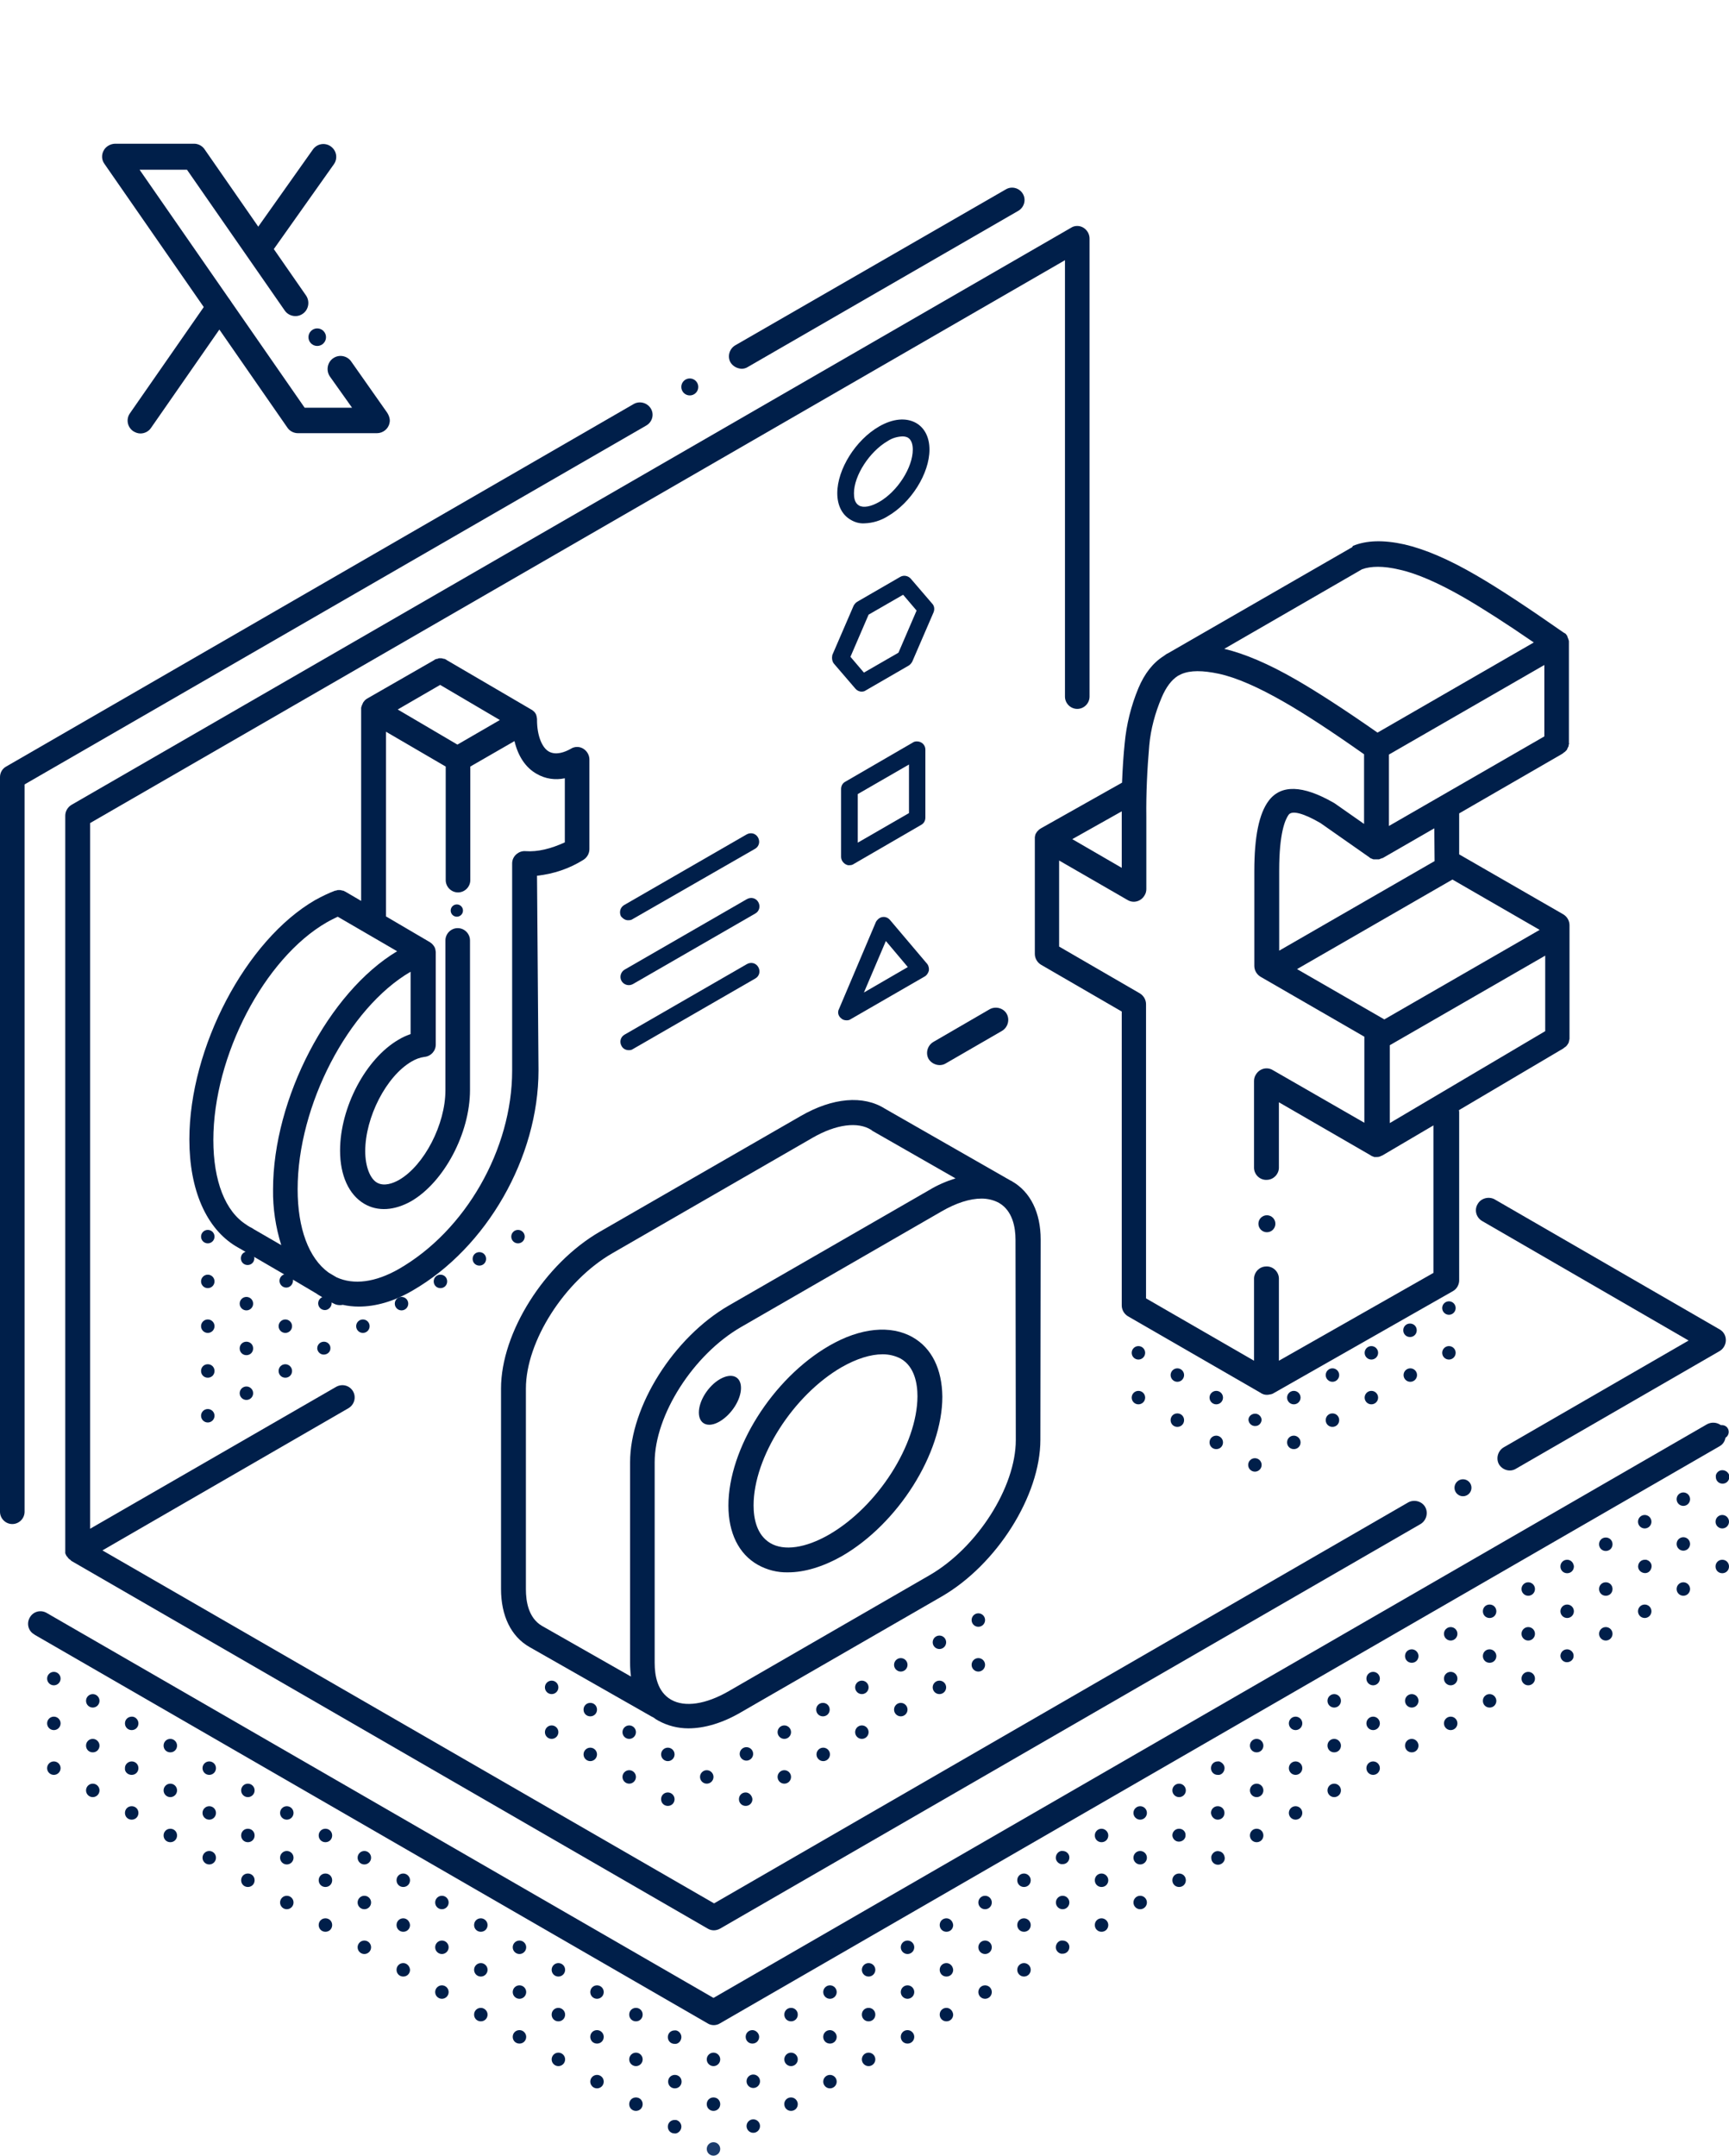 <svg xmlns="http://www.w3.org/2000/svg" xmlns:xlink="http://www.w3.org/1999/xlink" id="Layer_1" x="0px" y="0px" viewBox="0 0 590.8 736.5" style="enable-background:new 0 0 590.8 736.5;" xml:space="preserve"><style type="text/css">	.st0{fill:#001F4A;}	.st1{fill:#1C3C6C;}</style><path class="st0" d="M214.8,314.4c0.5,0,1-0.1,1.4-0.4L258,290c1.4-0.8,1.8-2.5,1-3.9c-0.8-1.4-2.5-1.8-3.9-1l-41.8,24.1 c-1.4,0.8-1.8,2.5-1.1,3.9C212.9,313.9,213.8,314.5,214.8,314.4L214.8,314.4z"></path><path class="st0" d="M212.4,335.2c0.8,1.3,2.5,1.8,3.9,1l41.8-24.1c1.4-0.8,1.8-2.5,1-3.9c-0.8-1.4-2.5-1.8-3.9-1l-41.8,24.1 C212.1,332.1,211.6,333.8,212.4,335.2z"></path><path class="st0" d="M212.4,357.4c0.5,0.9,1.4,1.4,2.5,1.4c0.5,0,1-0.1,1.4-0.4l41.8-24.1c1.4-0.8,1.8-2.5,1-3.9 c-0.8-1.4-2.5-1.8-3.9-1l0,0l-41.8,24.1C212,354.3,211.6,356,212.4,357.4z"></path><path class="st0" d="M548.7,525.3c-1.3,0-2.3,1-2.3,2.3s1,2.3,2.3,2.3c1.3,0,2.3-1,2.3-2.3c0,0,0,0,0,0 C551,526.3,550,525.3,548.7,525.3z"></path><path class="st0" d="M562,532.9c-1.1,0-2,0.8-2.2,1.8c-0.3,1.2,0.5,2.4,1.8,2.7s2.4-0.5,2.7-1.8c0.3-1.2-0.5-2.4-1.8-2.7 C562.3,532.9,562.2,532.9,562,532.9z"></path><circle class="st0" cx="562" cy="519.9" r="2.3"></circle><path class="st0" d="M535.5,532.9c-1.3,0-2.3,1-2.3,2.3c0,1.3,1,2.3,2.3,2.3c1.3,0,2.3-1,2.3-2.3c0-0.2,0-0.3-0.1-0.5 C537.5,533.7,536.6,532.9,535.5,532.9z"></path><circle class="st0" cx="548.7" cy="558.2" r="2.3"></circle><path class="st0" d="M548.7,540.6c-1.3,0-2.3,1-2.3,2.3s1,2.3,2.3,2.3c1.3,0,2.3-1,2.3-2.3c0,0,0,0,0,0 C551,541.6,550,540.6,548.7,540.6z"></path><circle class="st0" cx="562" cy="550.5" r="2.3"></circle><circle class="st0" cx="522.2" cy="558.2" r="2.3"></circle><circle class="st0" cx="522.2" cy="542.9" r="2.3"></circle><path class="st0" d="M535.5,563.5c-1.3,0-2.3,1-2.3,2.3c0,0,0,0,0,0l0,0c0.1,1.3,1.2,2.2,2.4,2.1c1.2-0.1,2.1-1,2.1-2.1l0,0 C537.8,564.6,536.7,563.5,535.5,563.5L535.5,563.5z"></path><circle class="st0" cx="535.5" cy="550.5" r="2.3"></circle><circle class="st0" cx="495.7" cy="558.2" r="2.3"></circle><path class="st0" d="M509,563.5c-1.3,0-2.3,1-2.3,2.3l0,0c0,1.3,1,2.3,2.3,2.3c1.3,0,2.3-1,2.3-2.3c0,0,0,0,0,0l0,0 C511.3,564.6,510.3,563.5,509,563.5z"></path><path class="st0" d="M509,548.2c-1.3,0-2.3,1-2.3,2.3c0,1.3,1,2.3,2.3,2.3c1.3,0,2.3-1,2.3-2.3l0,0 C511.3,549.2,510.3,548.2,509,548.2z"></path><path class="st0" d="M482.4,563.5c-1.3,0-2.3,1-2.3,2.3c0,0,0,0,0,0l0,0c0,1.3,1,2.3,2.3,2.3c1.3,0,2.3-1,2.3-2.3c0,0,0,0,0,0l0,0 C484.7,564.6,483.7,563.5,482.4,563.5z"></path><circle class="st0" cx="522.2" cy="573.5" r="2.3"></circle><circle class="st0" cx="495.7" cy="588.8" r="2.3"></circle><circle class="st0" cx="495.7" cy="573.5" r="2.3"></circle><path class="st0" d="M588.5,502.3c-1.1,0-2,0.8-2.2,1.8c0,0.2,0,0.3,0,0.5c0,1.3,1,2.3,2.3,2.3c1.3,0,2.3-1,2.3-2.3l0,0 c0-0.2,0-0.3,0-0.5C590.6,503,589.6,502.3,588.5,502.3z"></path><circle class="st0" cx="575.2" cy="527.5" r="2.3"></circle><circle class="st0" cx="575.2" cy="512.2" r="2.3"></circle><path class="st0" d="M588.5,532.9c-1.3,0-2.3,1-2.3,2.3l0,0c0,1.3,1,2.3,2.3,2.3c1.3,0,2.3-1,2.3-2.3l0,0 C590.8,533.9,589.8,532.9,588.5,532.9L588.5,532.9z"></path><circle class="st0" cx="588.5" cy="519.9" r="2.3"></circle><circle class="st0" cx="575.2" cy="542.9" r="2.3"></circle><path class="st0" d="M509,578.8c-1.3,0-2.3,1-2.3,2.3s1,2.3,2.3,2.3c1.3,0,2.3-1,2.3-2.3c0,0,0,0,0,0 C511.3,579.9,510.3,578.8,509,578.8z"></path><circle class="st0" cx="469.2" cy="588.8" r="2.3"></circle><circle class="st0" cx="469.2" cy="573.5" r="2.3"></circle><path class="st0" d="M482.4,594.1c-1.3,0-2.3,1-2.3,2.3l0,0c0,1.3,1,2.3,2.3,2.3c1.3,0,2.3-1,2.3-2.3l0,0 C484.7,595.2,483.7,594.1,482.4,594.1z"></path><circle class="st0" cx="482.4" cy="581.1" r="2.3"></circle><circle class="st0" cx="442.7" cy="588.8" r="2.3"></circle><path class="st0" d="M455.9,594.1c-1.3,0-2.3,1-2.3,2.3l0,0c0,1.3,1,2.3,2.3,2.3c1.3,0,2.3-1,2.3-2.3l0,0 C458.2,595.2,457.2,594.1,455.9,594.1z"></path><circle class="st0" cx="455.9" cy="581.1" r="2.3"></circle><path class="st0" d="M429.4,594.1c-1.3,0-2.3,1-2.3,2.3l0,0c0,1.3,1,2.3,2.3,2.3c1.3,0,2.3-1,2.3-2.3l0,0 C431.7,595.2,430.7,594.1,429.4,594.1z"></path><path class="st0" d="M42.7,588.8c0,1.3,1,2.3,2.3,2.3s2.3-1,2.3-2.3c0-1.2-1-2.3-2.2-2.3C43.7,586.5,42.7,587.5,42.7,588.8 C42.7,588.8,42.7,588.8,42.7,588.8z"></path><path class="st0" d="M58.2,594.1c-1.3,0-2.3,1-2.3,2.3l0,0c0,1.3,1,2.3,2.3,2.3s2.3-1,2.3-2.3l0,0C60.5,595.2,59.5,594.1,58.2,594.1 z"></path><circle class="st0" cx="18.4" cy="588.8" r="2.3"></circle><circle class="st0" cx="18.4" cy="573.5" r="2.3"></circle><path class="st0" d="M31.7,594.1c-1.3,0-2.3,1-2.3,2.3l0,0c0,1.3,1,2.3,2.3,2.3c1.3,0,2.3-1,2.3-2.3c0,0,0,0,0,0l0,0 C34,595.2,33,594.1,31.7,594.1z"></path><circle class="st0" cx="31.7" cy="581.1" r="2.3"></circle><circle class="st0" cx="469.2" cy="604.1" r="2.3"></circle><circle class="st0" cx="442.7" cy="619.4" r="2.3"></circle><circle class="st0" cx="442.7" cy="604.1" r="2.3"></circle><circle class="st0" cx="455.9" cy="611.7" r="2.3"></circle><path class="st0" d="M416.1,621.7c1.3,0,2.3-1,2.3-2.3c0-1.3-1-2.3-2.3-2.3c-1.3,0-2.3,1-2.3,2.3c0,0,0,0,0,0 C413.9,620.7,414.9,621.7,416.1,621.7z"></path><path class="st0" d="M416.6,601.8c-0.2,0-0.3,0-0.5,0c-1.3,0-2.3,1-2.3,2.3c0,1.3,1,2.3,2.3,2.3c0.2,0,0.3,0,0.5,0 c1.2-0.2,2-1.5,1.8-2.7C418.2,602.8,417.5,602.1,416.6,601.8L416.6,601.8z"></path><path class="st0" d="M429.4,624.8c-1.3,0-2.3,1-2.3,2.3l0,0c0,1.3,1,2.3,2.3,2.3c1.3,0,2.3-1,2.3-2.3l0,0 C431.7,625.8,430.7,624.8,429.4,624.8z"></path><circle class="st0" cx="429.4" cy="611.7" r="2.3"></circle><circle class="st0" cx="389.6" cy="619.4" r="2.3"></circle><path class="st0" d="M402.9,624.8c-1.3,0-2.3,1-2.3,2.3l0,0c0.1,1.3,1.2,2.2,2.4,2.1c1.2-0.1,2.1-1,2.1-2.1l0,0 C405.2,625.8,404.2,624.8,402.9,624.8z"></path><circle class="st0" cx="402.9" cy="611.7" r="2.3"></circle><path class="st0" d="M376.4,624.8c-1.3,0-2.3,1-2.3,2.3l0,0c0,1.3,1,2.3,2.3,2.3c1.3,0,2.3-1,2.3-2.3l0,0 C378.7,625.8,377.6,624.8,376.4,624.8z"></path><circle class="st0" cx="98" cy="619.4" r="2.3"></circle><path class="st0" d="M111.2,624.8c-1.3,0-2.3,1-2.3,2.3l0,0c0,1.3,1,2.3,2.3,2.3s2.3-1,2.3-2.3l0,0 C113.5,625.8,112.5,624.8,111.2,624.8z"></path><circle class="st0" cx="71.5" cy="619.4" r="2.3"></circle><circle class="st0" cx="71.5" cy="604.1" r="2.3"></circle><path class="st0" d="M84.7,624.8c-1.3,0-2.3,1-2.3,2.3l0,0c0,1.3,1,2.3,2.3,2.3s2.3-1,2.3-2.3l0,0C87,625.8,86,624.8,84.7,624.8z"></path><circle class="st0" cx="84.7" cy="611.7" r="2.3"></circle><path class="st0" d="M45,617.1c-1.3,0-2.3,1-2.3,2.3c0,1.3,1,2.3,2.3,2.3c1.3,0,2.3-1,2.3-2.3c0,0,0,0,0,0 C47.3,618.1,46.3,617.1,45,617.1C45,617.1,45,617.1,45,617.1z"></path><path class="st0" d="M45,601.8L45,601.8c-1.2,0-2.3,1-2.3,2.2c0,0,0,0.1,0,0.1c0,0.2,0,0.3,0,0.5c0.2,1.1,1.2,1.8,2.3,1.8l0,0 c1.3,0,2.3-1,2.3-2.3C47.3,602.8,46.3,601.8,45,601.8z"></path><path class="st0" d="M58.2,624.8c-1.3,0-2.3,1-2.3,2.3l0,0c0,1.3,1,2.3,2.3,2.3s2.3-1,2.3-2.3l0,0C60.5,625.8,59.5,624.8,58.2,624.8 z"></path><circle class="st0" cx="58.2" cy="611.7" r="2.3"></circle><circle class="st0" cx="18.4" cy="604.1" r="2.3"></circle><circle class="st0" cx="31.7" cy="611.7" r="2.3"></circle><path class="st0" d="M416.6,632.5c-1.2-0.3-2.4,0.5-2.7,1.8c0,0.2,0,0.3,0,0.5c0,1.3,1,2.3,2.3,2.3c1.2,0,2.3-1,2.3-2.2 c0,0,0-0.1,0-0.1C418.4,633.6,417.7,632.7,416.6,632.5z"></path><circle class="st0" cx="389.6" cy="650" r="2.3"></circle><circle class="st0" cx="389.6" cy="634.7" r="2.3"></circle><path class="st0" d="M402.9,640.1c-1.3,0-2.3,1-2.3,2.3c0,1.3,1,2.3,2.3,2.3c1.3,0,2.3-1,2.3-2.3l0,0 C405.2,641.1,404.2,640.1,402.9,640.1z"></path><circle class="st0" cx="363.1" cy="650" r="2.3"></circle><path class="st0" d="M363.1,632.4c-0.2,0-0.3,0-0.5,0c-1.2,0.2-2,1.5-1.8,2.7c0.2,0.9,0.9,1.6,1.8,1.8c0.2,0,0.3,0,0.5,0 c1.3,0,2.3-1,2.3-2.3C365.4,633.4,364.4,632.4,363.1,632.4L363.1,632.4z"></path><path class="st0" d="M376.4,655.4c-1.3,0-2.3,1-2.3,2.3l0,0c0,1.3,1,2.3,2.3,2.3c1.3,0,2.3-1,2.3-2.3c0,0,0,0,0,0l0,0 C378.7,656.4,377.6,655.4,376.4,655.4z"></path><path class="st0" d="M376.4,640.1c-1.3,0-2.3,1-2.3,2.3c0,1.3,1,2.3,2.3,2.3c1.3,0,2.3-1,2.3-2.3l0,0 C378.7,641.1,377.6,640.1,376.4,640.1z"></path><circle class="st0" cx="336.6" cy="650" r="2.3"></circle><path class="st0" d="M349.9,655.4c-1.3,0-2.3,1-2.3,2.3l0,0c0,1.3,1,2.3,2.3,2.3c1.3,0,2.3-1,2.3-2.3c0,0,0,0,0,0l0,0 C352.2,656.4,351.1,655.4,349.9,655.4z"></path><path class="st0" d="M349.9,640.1c-1.3,0-2.3,1-2.3,2.3c0,1.3,1,2.3,2.3,2.3c1.3,0,2.3-1,2.3-2.3l0,0 C352.2,641.1,351.1,640.1,349.9,640.1C349.9,640.1,349.9,640.1,349.9,640.1z"></path><path class="st0" d="M323.4,655.4c-1.3,0-2.3,1-2.3,2.3l0,0c0,1.3,1,2.3,2.3,2.3c1.3,0,2.3-1,2.3-2.3l0,0 C325.6,656.4,324.6,655.4,323.4,655.4z"></path><circle class="st0" cx="151" cy="650" r="2.3"></circle><path class="st0" d="M164.3,655.4c-1.3,0-2.3,1-2.3,2.3l0,0c0,1.3,1,2.3,2.3,2.3c1.3,0,2.3-1,2.3-2.3l0,0 C166.6,656.4,165.5,655.4,164.3,655.4z"></path><circle class="st0" cx="124.5" cy="650" r="2.3"></circle><circle class="st0" cx="124.5" cy="634.7" r="2.3"></circle><path class="st0" d="M137.8,655.4c-1.3,0-2.3,1-2.3,2.3l0,0c0,1.3,1,2.3,2.3,2.3c1.3,0,2.3-1,2.3-2.3l0,0 C140,656.4,139,655.4,137.8,655.4z"></path><path class="st0" d="M137.8,640.1c-1.3,0-2.3,1-2.3,2.3c0,1.3,1,2.3,2.3,2.3c1.3,0,2.3-1,2.3-2.3l0,0 C140.1,641.1,139,640.1,137.8,640.1C137.8,640.1,137.8,640.1,137.8,640.1z"></path><circle class="st0" cx="98" cy="650" r="2.3"></circle><circle class="st0" cx="98" cy="634.7" r="2.3"></circle><path class="st0" d="M111.2,655.4c-1.3,0-2.3,1-2.3,2.3l0,0c0,1.3,1,2.3,2.3,2.3s2.3-1,2.3-2.3l0,0 C113.5,656.4,112.5,655.4,111.2,655.4z"></path><path class="st0" d="M111.2,640.1c-1.3,0-2.3,1-2.3,2.3c0,1.3,1,2.3,2.3,2.3s2.3-1,2.3-2.3l0,0C113.5,641.1,112.5,640.1,111.2,640.1 z"></path><circle class="st0" cx="71.5" cy="634.7" r="2.3"></circle><path class="st0" d="M84.7,640.1c-1.3,0-2.3,1-2.3,2.3c0,1.3,1,2.3,2.3,2.3c1.3,0,2.3-1,2.3-2.3c0,0,0,0,0,0 C87,641.1,86,640.1,84.7,640.1z"></path><path class="st0" d="M363.1,663c-0.2,0-0.3,0-0.5,0c-1.2,0.2-2,1.5-1.8,2.7c0.2,0.9,0.9,1.6,1.8,1.8c0.2,0,0.3,0,0.5,0 c1.3,0,2.3-1,2.3-2.3C365.4,664,364.4,663,363.1,663L363.1,663z"></path><circle class="st0" cx="336.6" cy="680.6" r="2.3"></circle><circle class="st0" cx="336.6" cy="665.3" r="2.3"></circle><circle class="st0" cx="349.9" cy="673" r="2.3"></circle><circle class="st0" cx="310.1" cy="680.6" r="2.3"></circle><circle class="st0" cx="310.1" cy="665.3" r="2.3"></circle><path class="st0" d="M323.4,686c-1.3,0-2.3,1-2.3,2.3l0,0c0,1.3,1,2.3,2.3,2.3c1.3,0,2.3-1,2.3-2.3l0,0 C325.6,687,324.6,686,323.4,686z"></path><path class="st0" d="M323.4,670.7c-1.3,0-2.3,1-2.3,2.3c0,1.3,1,2.3,2.3,2.3c1.3,0,2.3-1,2.3-2.3l0,0 C325.6,671.7,324.6,670.7,323.4,670.7z"></path><circle class="st0" cx="283.6" cy="680.6" r="2.3"></circle><path class="st0" d="M296.8,686c-1.3,0-2.3,1-2.3,2.3l0,0c0,1.3,1,2.3,2.3,2.3c1.3,0,2.3-1,2.3-2.3l0,0 C299.1,687,298.1,686,296.8,686z"></path><circle class="st0" cx="296.8" cy="673" r="2.3"></circle><path class="st0" d="M270.3,686c-1.3,0-2.3,1-2.3,2.3l0,0c0,1.3,1,2.3,2.3,2.3c1.3,0,2.3-1,2.3-2.3l0,0 C272.6,687,271.6,686,270.3,686z"></path><circle class="st0" cx="204" cy="680.6" r="2.3"></circle><path class="st0" d="M217.3,686c-1.3,0-2.3,1-2.3,2.3l0,0c0,1.3,1,2.3,2.3,2.3c1.3,0,2.3-1,2.3-2.3l0,0 C219.6,687,218.6,686,217.3,686z"></path><circle class="st0" cx="177.5" cy="680.6" r="2.3"></circle><circle class="st0" cx="177.5" cy="665.3" r="2.3"></circle><path class="st0" d="M190.8,686c-1.3,0-2.3,1-2.3,2.3l0,0c0,1.3,1,2.3,2.3,2.3c1.3,0,2.3-1,2.3-2.3l0,0C193.1,687,192,686,190.8,686 z"></path><circle class="st0" cx="190.8" cy="673" r="2.3"></circle><circle class="st0" cx="151" cy="680.6" r="2.3"></circle><circle class="st0" cx="151" cy="665.3" r="2.3"></circle><path class="st0" d="M164.3,686c-1.3,0-2.3,1-2.3,2.3l0,0c0,1.3,1,2.3,2.3,2.3c1.3,0,2.3-1,2.3-2.3l0,0 C166.6,687,165.5,686,164.3,686z"></path><circle class="st0" cx="164.3" cy="673" r="2.3"></circle><circle class="st0" cx="124.5" cy="665.3" r="2.3"></circle><path class="st0" d="M137.8,670.7c-1.3,0-2.3,1-2.3,2.3c0,1.3,1,2.3,2.3,2.3c1.3,0,2.3-1,2.3-2.3l0,0 C140,671.7,139,670.7,137.8,670.7z"></path><path class="st0" d="M310.1,693.6c-1.3,0-2.3,1-2.3,2.3c0,1.3,1,2.3,2.3,2.3c1.3,0,2.3-1,2.3-2.3l0,0 C312.4,694.7,311.4,693.6,310.1,693.6z"></path><circle class="st0" cx="283.6" cy="711.2" r="2.3"></circle><path class="st0" d="M283.6,693.6c-1.3,0-2.3,1-2.3,2.3c0,1.3,1,2.3,2.3,2.3c1.3,0,2.3-1,2.3-2.3l0,0 C285.9,694.7,284.8,693.6,283.6,693.6z"></path><circle class="st0" cx="296.8" cy="703.6" r="2.3"></circle><ellipse transform="matrix(7.088864e-02 -0.998 0.998 7.088864e-02 -470.604 917.244)" class="st0" cx="257.1" cy="711.2" rx="2.3" ry="2.3"></ellipse><path class="st0" d="M257.1,693.6c-1.3,0-2.3,1-2.3,2.3c0,1.3,1,2.3,2.3,2.3c1.3,0,2.3-1,2.3-2.3l0,0 C259.4,694.7,258.3,693.6,257.1,693.6z"></path><path class="st0" d="M270.3,716.6c-1.3,0-2.3,1-2.3,2.2c0,0,0,0,0,0.1l0,0c0,1.3,1,2.3,2.3,2.3c1.3,0,2.3-1,2.3-2.3l0,0 C272.6,717.7,271.6,716.6,270.3,716.6z"></path><circle class="st0" cx="270.3" cy="703.6" r="2.3"></circle><path class="st0" d="M230.6,713.5c1.3,0,2.3-1,2.3-2.3s-1-2.3-2.3-2.3c-1.3,0-2.3,1-2.3,2.3C228.3,712.5,229.3,713.5,230.6,713.5 C230.6,713.5,230.6,713.5,230.6,713.5z"></path><path class="st0" d="M231,693.7c-0.2,0-0.3,0-0.5,0c-1.3,0-2.3,1-2.3,2.3c0,1.3,1,2.3,2.3,2.3c0.2,0,0.3,0,0.5,0 c1.2-0.2,2-1.5,1.8-2.7C232.6,694.6,231.9,693.9,231,693.7L231,693.7z"></path><path class="st0" d="M243.8,716.6c-1.3,0-2.3,1-2.3,2.3l0,0c0,1.3,1,2.3,2.3,2.3c1.3,0,2.3-1,2.3-2.3l0,0 C246.1,717.6,245.1,716.6,243.8,716.6z"></path><circle class="st0" cx="243.8" cy="703.6" r="2.3"></circle><circle class="st0" cx="204" cy="711.2" r="2.3"></circle><path class="st0" d="M204,693.6c-1.3,0-2.3,1-2.3,2.3c0,1.3,1,2.3,2.3,2.3c1.3,0,2.3-1,2.3-2.3l0,0 C206.3,694.7,205.3,693.6,204,693.6z"></path><path class="st0" d="M217.3,716.6c-1.3,0-2.3,1-2.3,2.3c0,0,0,0,0,0l0,0c0,1.3,1,2.3,2.3,2.3c1.3,0,2.3-1,2.3-2.3l0,0 C219.6,717.6,218.6,716.6,217.3,716.6z"></path><circle class="st0" cx="217.3" cy="703.6" r="2.3"></circle><path class="st0" d="M177.5,693.6c-1.3,0-2.3,1-2.3,2.3c0,1.3,1,2.3,2.3,2.3c1.3,0,2.3-1,2.3-2.3l0,0 C179.8,694.7,178.8,693.6,177.5,693.6z"></path><circle class="st0" cx="190.8" cy="703.6" r="2.3"></circle><ellipse transform="matrix(7.088864e-02 -0.998 0.998 7.088864e-02 -485.875 931.469)" class="st0" cx="257.1" cy="726.5" rx="2.3" ry="2.3"></ellipse><path class="st0" d="M231,724.3c-0.2,0-0.3,0-0.5,0c-1.3,0-2.3,1-2.3,2.3c0,1.3,1,2.3,2.3,2.3c0.2,0,0.3,0,0.5,0 c1.2-0.3,2-1.5,1.8-2.7C232.6,725.2,231.9,724.5,231,724.3L231,724.3z"></path><circle class="st1" cx="243.8" cy="734.2" r="2.3"></circle><path class="st0" d="M22.3,278.7v251c0,0.1,0,0.3,0,0.4c0,0,0,0.1,0,0.1c0,0.1,0,0.1,0,0.2c0,0.1,0,0.1,0,0.2c0,0.1,0,0.2,0.1,0.3 l0.1,0.2c0,0.1,0,0.1,0.1,0.2c0,0,0,0,0,0.1c0.1,0.2,0.3,0.4,0.5,0.6l0.1,0.2l0.1,0.1c0.1,0.1,0.1,0.2,0.2,0.2l0.2,0.2l0,0l0.3,0.2 l0.1,0.1l0.1,0.1l0.1,0.1l0,0c0,0,0.1,0.1,0.1,0.1l0,0l0,0l217.4,125.6c1.3,0.8,2.9,0.8,4.3,0l239.3-138.2c2-1.2,2.7-3.8,1.6-5.8 s-3.8-2.7-5.8-1.6l-237.2,137L35,529.7l84.1-48.6c2-1.2,2.7-3.8,1.5-5.8c-1.2-2-3.7-2.6-5.7-1.5l-53.4,30.8l0,0l-30.7,17.7V281.2 L363.9,88.9V238c0,2.3,1.9,4.2,4.2,4.2s4.2-1.9,4.2-4.2V81.5c0-2.3-1.9-4.3-4.2-4.3c-0.8,0-1.5,0.2-2.1,0.6L24.4,275 C23.1,275.8,22.3,277.2,22.3,278.7z"></path><path class="st0" d="M222.4,139.6c-1.2-2-3.8-2.7-5.8-1.6c0,0,0,0,0,0L2.1,261.9C0.8,262.6,0,264,0,265.5v251c0,2.3,1.9,4.2,4.2,4.2 s4.2-1.9,4.2-4.2V268l212.4-122.6C222.9,144.2,223.6,141.6,222.4,139.6z"></path><path class="st0" d="M253.4,126c0.7,0,1.5-0.2,2.1-0.6L348,72c2-1.2,2.7-3.8,1.5-5.8c-1.2-2-3.8-2.7-5.8-1.5L251.2,118 c-2,1.2-2.7,3.8-1.6,5.8C250.4,125.1,251.8,125.9,253.4,126L253.4,126z"></path><path class="st0" d="M321.1,363.9c0.7,0,1.5-0.2,2.1-0.6l19.2-11.1c2-1.2,2.7-3.8,1.6-5.8s-3.8-2.7-5.8-1.6L318.9,356 c-2,1.2-2.7,3.8-1.6,5.8C318.1,363.1,319.6,363.9,321.1,363.9L321.1,363.9z"></path><path class="st0" d="M504.9,411.4c-1.2,2-0.5,4.6,1.6,5.8L577,458l-63.2,36.5c-2,1.2-2.7,3.8-1.6,5.8c0.8,1.3,2.2,2.1,3.7,2.1 c0.7,0,1.5-0.2,2.1-0.6l69.6-40.2c2-1.2,2.7-3.8,1.6-5.8c-0.4-0.7-0.9-1.2-1.6-1.6l-77-44.5C508.6,408.7,506,409.4,504.9,411.4z"></path><path class="st0" d="M243.9,691.9c0.7,0,1.5-0.2,2.1-0.6l341.6-197.2c1.1-0.6,1.8-1.7,2-2.9c0.7-0.4,1.1-1.2,1.1-2 c0-1.3-1-2.3-2.3-2.3c0,0,0,0,0,0c-0.1,0-0.3,0-0.4,0c-1.4-1-3.2-1.1-4.7-0.3l-339.5,196L16,551.1c-2-1.2-4.6-0.6-5.8,1.5 c-1.2,2-0.6,4.6,1.5,5.8c0,0,0.1,0,0.1,0.1l230,132.8C242.4,691.7,243.2,691.9,243.9,691.9z"></path><path class="st0" d="M355.7,283L355.7,283c-0.2,0.1-0.4,0.3-0.6,0.4l-0.1,0.1c-0.2,0.2-0.3,0.3-0.5,0.5l-0.1,0.1 c-0.1,0.2-0.3,0.4-0.4,0.6c0,0.1-0.1,0.1-0.1,0.2c-0.1,0.2-0.2,0.4-0.2,0.6c0,0,0,0,0,0.1c-0.1,0.2-0.1,0.5-0.1,0.7 c0,0.1,0,0.1,0,0.2c0,0.1,0,0.1,0,0.2v39.2c0,1.5,0.8,2.9,2.1,3.7l27.6,16V446c0,1.5,0.8,2.9,2.1,3.7l45.4,26.2l0,0l0.3,0.2l0.2,0.1 l0.3,0.1l0.2,0.1c0.7,0.2,1.5,0.2,2.2,0h0.1l0.4-0.1l0.3-0.1l0.2-0.1l0,0l61.5-35c1.4-0.8,2.2-2.4,2.1-4c0-0.1,0-0.2,0-0.2V380 c0-0.2,0-0.4-0.1-0.7l35.7-21.1l0.1-0.1l0.4-0.3l0.3-0.2c0.1-0.1,0.2-0.2,0.3-0.3c0.2-0.2,0.3-0.4,0.5-0.7c0.1-0.1,0.1-0.2,0.2-0.4 c0.1-0.1,0.1-0.3,0.1-0.4c0-0.1,0.1-0.3,0.1-0.4c0-0.1,0-0.2,0.1-0.4c0-0.2,0-0.3,0-0.5s0-0.1,0-0.1v-38.3c0-1.5-0.8-2.9-2.1-3.7 l-35.6-20.5v-14l35.3-20.4l0.1-0.1l0.4-0.3c0.1-0.1,0.2-0.2,0.3-0.2c0.1-0.1,0.2-0.2,0.3-0.3c0.1-0.1,0.2-0.2,0.3-0.3 c0.1-0.1,0.2-0.2,0.2-0.4c0.1-0.1,0.1-0.2,0.2-0.4c0.1-0.1,0.1-0.3,0.2-0.4s0.1-0.2,0.1-0.4s0-0.3,0.1-0.4s0-0.3,0-0.5s0-0.1,0-0.1 v-34.1c0-0.2,0-0.3,0-0.5l0,0c0-0.2-0.1-0.5-0.2-0.7v-0.1c-0.1-0.2-0.2-0.5-0.3-0.7v-0.1c0,0,0,0,0-0.1c-0.1-0.2-0.3-0.4-0.4-0.6 l-0.1-0.1c-0.1-0.2-0.3-0.3-0.5-0.4l-0.1-0.1c0,0,0,0-0.1,0c-12.3-8.6-22.3-15.2-29.9-19.6c-9.6-5.6-17.7-9-24.6-10.6 c-7.2-1.6-13-1.4-17.6,0.5h0L462,187l-0.2,0.1l-0.2,0.1l-62.5,36c-0.2,0.1-0.5,0.2-0.7,0.4l-0.3,0.2c-0.1,0.1-0.3,0.2-0.4,0.3 c-3.7,2.3-6.6,6-8.7,11c-2.5,6-4.1,12.4-4.7,18.9c-0.4,3.9-0.7,8.4-0.9,13.4L355.7,283z M383.3,277.2c0,0.6,0,1.3,0,2v17.3 l-16.9-9.8L383.3,277.2z M496.3,300.5l29.8,17.2L473,348.3l-0.3-0.2l-29.5-17L496.3,300.5z M474.9,357.1l53.1-30.6v25.8l-53.1,31.4 V357.1z M490.2,294.2l-53.1,30.6v-27.4c0-12.7,2-17.3,3.2-19s5.4-0.4,10.9,2.8c1,0.7,9,6.3,16.7,11.7l0.1,0.1l0.3,0.2l0.2,0.1 l0.3,0.1l0.2,0.1l0.3,0.1h0.3h0.3h0.3h0.3h0.2h0.3h0.2l0.3-0.1l0.2-0.1l0.3-0.1l0.2-0.1l0.1,0h0.1l17.7-10.2L490.2,294.2z  M527.7,251.6l-53.1,30.6v-24.4l53.1-30.6L527.7,251.6z M478.1,194.6c6,1.3,13.5,4.6,22.2,9.6c6.2,3.6,14.2,8.7,23.8,15.3 l-53.4,30.8c-11.3-7.9-20.6-13.9-27.7-18c-9.5-5.5-17.8-9-24.6-10.6h-0.1l47.1-27.2C468.4,193.4,472.6,193.3,478.1,194.6 L478.1,194.6z M396.9,238.4c1.5-3.6,3.4-6.1,5.6-7.5l0.6-0.3c0.2-0.1,0.4-0.2,0.6-0.3c3-1.3,7.2-1.3,12.8-0.1 c6,1.3,13.5,4.6,22.2,9.6c7,4,16.2,10,27.4,17.9v23.8c-10.2-7.1-10.2-7.2-10.5-7.3c-10.5-6-17.9-6.2-22.1-0.6 c-3.3,4.4-4.9,12.3-4.9,24V330c0,1.5,0.8,2.9,2.1,3.7l35.5,20.5v29.4l-31.3-18c-2-1.2-4.6-0.5-5.8,1.6c-0.4,0.6-0.6,1.4-0.6,2.1 v29.8c0.1,2.3,2.1,4.2,4.5,4c2.2-0.1,3.9-1.9,4-4v-22.5l31.3,18.1l0,0l0.3,0.2l0.2,0.1l0.3,0.1l0.2,0.1l0.3,0.1h0.2 c0.2,0,0.4,0,0.5,0c0.4,0,0.7,0,1-0.1l0,0l0.3-0.1l0.2-0.1l0.2-0.1l0.3-0.1l0,0l17.5-10.3v50.4L437,464.9v-28.2 c-0.1-2.3-2.1-4.2-4.5-4c-2.2,0.1-3.9,1.9-4,4v28.2l-36.9-21.3V343.1c0-1.5-0.8-2.9-2.1-3.7l-27.6-16V294l23.4,13.5 c2,1.2,4.6,0.5,5.8-1.6c0.4-0.6,0.6-1.4,0.6-2.1v-24.7c-0.1-8.1,0.3-16.3,1-24.4C393.2,249.1,394.7,243.6,396.9,238.4L396.9,238.4z"></path><path class="st0" d="M355.6,423.5c0-9.2-3.5-16.3-9.8-19.9c-0.1-0.1-0.2-0.1-0.3-0.2c0,0,0,0-0.1,0l-43-24.6l0,0 c-7.4-4.7-17.9-3.8-28.8,2.5L205,420.8c-18.9,10.9-33.8,34.5-33.8,53.6v68.5c0,9.1,3.4,16.2,9.7,19.8l0,0l0,0l41.8,23.8 c0.2,0.1,0.4,0.2,0.6,0.3c0.5,0.4,1.1,0.8,1.7,1.1c3.1,1.7,6.6,2.6,10.2,2.6c5.5,0,11.7-1.8,18-5.5l68.5-39.5 c18.9-10.9,33.8-34.5,33.8-53.6L355.6,423.5z M179.7,474.4c0-16.1,13.2-36.8,29.5-46.2l68.5-39.5c8-4.6,15.5-5.6,20.1-2.6 c0,0,0.1,0,0.1,0.1l0.1,0.1l28.5,16.3c-3.2,1-6.2,2.3-9,4L249.1,446c-18.9,10.9-33.8,34.5-33.8,53.6v68.5c0,1.6,0.1,3.1,0.3,4.7 l-30.4-17.3c-4.6-2.7-5.5-8.3-5.5-12.5L179.7,474.4z M347.1,492c0,16.1-13.2,36.8-29.5,46.2L249,577.8c-7.8,4.5-15,5.6-19.7,2.9 s-5.6-8.3-5.6-12.6v-68.5c0-16.1,13.2-36.8,29.5-46.2l68.5-39.5c5-2.9,9.7-4.4,13.7-4.4c2.1,0,4.2,0.5,6,1.5 c4.6,2.7,5.6,8.3,5.6,12.6L347.1,492z"></path><path class="st0" d="M311.9,456.9c-7.5-4.3-17.9-3.3-28.6,2.9c-19.3,11.2-34.4,35.1-34.4,54.6c0,9.3,3.5,16.5,10,20.2 c3.2,1.8,6.8,2.7,10.4,2.6c5.6,0,11.9-1.9,18.3-5.5c19.3-11.1,34.4-35.1,34.4-54.5C321.9,467.8,318.4,460.6,311.9,456.9z  M283.3,524.3c-8,4.6-15.4,5.7-20.1,2.9s-5.7-8.5-5.7-12.9c0-16.4,13.5-37.6,30.1-47.2c5.1-2.9,9.9-4.4,14-4.4 c2.2,0,4.3,0.5,6.2,1.5c4.7,2.7,5.7,8.5,5.7,12.9C313.4,493.6,299.9,514.7,283.3,524.3z"></path><path class="st0" d="M246,471.2c-4,2.3-7.2,7.4-7.2,11.4s3.2,5.4,7.2,3s7.2-7.4,7.2-11.4S250,468.9,246,471.2z"></path><circle class="st0" cx="495.1" cy="446.9" r="2.3"></circle><path class="st0" d="M484.1,454.5L484.1,454.5c0-1.3-1-2.3-2.3-2.3c-1.3,0-2.3,1-2.3,2.3l0,0c0,1.3,1,2.3,2.3,2.3 C483.1,456.8,484.1,455.8,484.1,454.5z"></path><circle class="st0" cx="389" cy="477.5" r="2.3"></circle><circle class="st0" cx="389" cy="462.2" r="2.3"></circle><circle class="st0" cx="415.6" cy="477.5" r="2.3"></circle><path class="st0" d="M402.3,482.9c-1.3,0-2.3,1-2.3,2.3l0,0c0,1.3,1,2.3,2.3,2.3c1.3,0,2.3-1,2.3-2.3l0,0 C404.6,483.9,403.6,482.9,402.3,482.9z"></path><circle class="st0" cx="402.3" cy="469.8" r="2.3"></circle><circle class="st0" cx="442.1" cy="477.5" r="2.3"></circle><path class="st0" d="M431.1,485.1L431.1,485.1c-0.1-1.3-1.2-2.2-2.4-2.1c-1.2,0.1-2.1,1-2.1,2.1l0,0c0.1,1.3,1.2,2.2,2.4,2.1 C430.1,487.2,431,486.3,431.1,485.1z"></path><circle class="st0" cx="468.6" cy="477.5" r="2.3"></circle><circle class="st0" cx="468.6" cy="462.2" r="2.3"></circle><path class="st0" d="M455.3,482.9c-1.3,0-2.3,1-2.3,2.3l0,0c0,1.3,1,2.3,2.3,2.3c1.3,0,2.3-1,2.3-2.3l0,0 C457.6,483.9,456.6,482.9,455.3,482.9z"></path><circle class="st0" cx="455.3" cy="469.8" r="2.3"></circle><circle class="st0" cx="495.1" cy="462.2" r="2.3"></circle><circle class="st0" cx="481.9" cy="469.8" r="2.3"></circle><path class="st0" d="M415.6,490.5c-1.3,0-2.3,1-2.3,2.3c0,1.3,1,2.3,2.3,2.3c1.3,0,2.3-1,2.3-2.3 C417.9,491.5,416.8,490.5,415.6,490.5z"></path><path class="st0" d="M442.1,490.5c-1.3,0-2.3,1-2.3,2.3c0,1.3,1,2.3,2.3,2.3c1.3,0,2.3-1,2.3-2.3 C444.4,491.5,443.3,490.5,442.1,490.5z"></path><circle class="st0" cx="428.8" cy="500.5" r="2.3"></circle><circle class="st0" cx="188.5" cy="576.5" r="2.3"></circle><path class="st0" d="M204,584.1L204,584.1c0-1.3-1-2.3-2.3-2.3c-1.3,0-2.3,1-2.3,2.3l0,0c0,1.3,1,2.3,2.3,2.3 C203,586.4,204,585.4,204,584.1z"></path><circle class="st0" cx="294.5" cy="576.5" r="2.3"></circle><path class="st0" d="M283.5,584.1L283.5,584.1c0-1.3-1-2.3-2.3-2.3c-1.3,0-2.3,1-2.3,2.3c0,0,0,0,0,0l0,0c0,1.3,1,2.3,2.3,2.3 C282.5,586.4,283.5,585.4,283.5,584.1C283.5,584.1,283.5,584.1,283.5,584.1z"></path><circle class="st0" cx="188.5" cy="591.8" r="2.3"></circle><circle class="st0" cx="215" cy="607.1" r="2.3"></circle><circle class="st0" cx="215" cy="591.8" r="2.3"></circle><circle class="st0" cx="201.7" cy="599.4" r="2.3"></circle><circle class="st0" cx="241.5" cy="607.1" r="2.3"></circle><path class="st0" d="M228.2,612.4c-1.3,0-2.3,1-2.3,2.3l0,0c0,1.3,1,2.3,2.3,2.3c1.3,0,2.3-1,2.3-2.3l0,0 C230.5,613.5,229.5,612.4,228.2,612.4z"></path><circle class="st0" cx="228.2" cy="599.4" r="2.3"></circle><circle class="st0" cx="268" cy="607.1" r="2.3"></circle><circle class="st0" cx="268" cy="591.8" r="2.3"></circle><path class="st0" d="M254.8,612.4c-1.3,0-2.3,1-2.3,2.3l0,0c0,1.3,1,2.3,2.3,2.3c1.3,0,2.3-1,2.3-2.3l0,0 C257,613.5,256,612.4,254.8,612.4z"></path><ellipse transform="matrix(7.088864e-02 -0.998 0.998 7.088864e-02 -361.211 811.028)" class="st0" cx="254.8" cy="599.4" rx="2.3" ry="2.3"></ellipse><circle class="st0" cx="281.3" cy="599.4" r="2.3"></circle><circle class="st0" cx="307.8" cy="568.8" r="2.3"></circle><circle class="st0" cx="307.8" cy="584.1" r="2.3"></circle><circle class="st0" cx="294.5" cy="591.8" r="2.3"></circle><circle class="st0" cx="321" cy="561.1" r="2.3"></circle><circle class="st0" cx="334.3" cy="553.5" r="2.3"></circle><circle class="st0" cx="334.3" cy="568.8" r="2.3"></circle><circle class="st0" cx="321" cy="576.5" r="2.3"></circle><circle class="st0" cx="235.7" cy="132.2" r="2.9"></circle><circle class="st0" cx="499.9" cy="508.3" r="2.9"></circle><circle class="st0" cx="432.9" cy="418.1" r="2.9"></circle><path class="st0" d="M183.5,299.2c5.6-0.6,11-2.4,15.8-5.4c1.3-0.8,2.1-2.2,2.1-3.7v-30.6c0-2.3-1.9-4.3-4.2-4.3 c-0.7,0-1.5,0.2-2.1,0.6c-2.1,1.2-5.1,2.3-7.5,1s-4.1-5.5-4.1-10.8c0-0.1,0-0.1,0-0.2s0-0.1,0-0.2c0-0.2-0.1-0.4-0.1-0.6 c0,0,0,0,0-0.1c-0.1-0.2-0.1-0.5-0.2-0.7c0-0.1,0-0.1-0.1-0.2c-0.1-0.2-0.2-0.4-0.3-0.5c0,0,0-0.1-0.1-0.1c-0.1-0.2-0.3-0.4-0.5-0.5 l-0.1-0.1c-0.2-0.2-0.4-0.3-0.6-0.4l0,0l-28.9-16.9l-0.1-0.1c-0.1-0.1-0.3-0.1-0.4-0.2c-0.1-0.1-0.2-0.1-0.4-0.1 c-0.1,0-0.3-0.1-0.4-0.1c-0.1,0-0.3-0.1-0.4-0.1c-0.1,0-0.3,0-0.4,0c-0.1,0-0.3,0-0.4,0c-0.1,0-0.3,0-0.4,0.1s-0.3,0.1-0.4,0.1 l-0.4,0.1c-0.1,0.1-0.3,0.1-0.4,0.2c0,0-0.1,0-0.1,0.1l-23,13.2c-0.1,0.1-0.2,0.1-0.3,0.2c0,0-0.1,0.1-0.1,0.1 c-0.2,0.1-0.4,0.3-0.5,0.5l-0.1,0.1c-0.2,0.2-0.3,0.4-0.4,0.6l0,0l0,0c-0.1,0.2-0.2,0.5-0.3,0.7l-0.1,0.2c-0.1,0.2-0.1,0.5-0.2,0.7 l0,0c0,0.2,0,0.3,0,0.5v65.5l-5.3-3.1c-0.1,0-0.1-0.1-0.2-0.1c-0.1-0.1-0.3-0.1-0.4-0.2c-0.1-0.1-0.3-0.1-0.4-0.1l-0.4-0.1l-0.4-0.1 h-0.4c-0.1,0-0.3,0-0.4,0c-0.1,0-0.3,0-0.4,0.1c-0.2,0-0.3,0.1-0.4,0.1c-0.1,0-0.1,0-0.2,0c-2.4,0.9-4.6,2-6.8,3.2 c-23.7,13.7-43,50.4-43,81.8c0,17.3,5.8,30.4,15.9,36.5l3.3,1.9c-1,0.3-1.6,1.2-1.6,2.2l0,0c0,1.3,1,2.3,2.3,2.3s2.3-1,2.3-2.3l0,0 c0-0.2,0-0.3-0.1-0.5l10.3,6c-1.2,0.4-1.9,1.7-1.5,2.9s1.7,1.9,2.9,1.5c0.9-0.3,1.6-1.2,1.6-2.2c0-0.1,0-0.3,0-0.4l8.1,4.8 c0.5,0.4,1.1,0.7,1.6,1l0.3,0.2c-1.2,0.5-1.7,1.9-1.2,3c0.5,1.2,1.9,1.7,3,1.2c0.8-0.4,1.4-1.2,1.4-2.1c0-0.1,0-0.2,0-0.3l0.6,0.3 c0.7,0.4,1.4,0.6,2.2,0.6c0.3,0,0.7,0,1-0.1c1.8,0.4,3.6,0.6,5.5,0.6c5.8,0,12.1-1.8,18.4-5.5c25.3-14.6,43-45.5,43-75.2 L183.5,299.2z M156.3,254.4l-20.4-12l14.5-8.4l20.4,12L156.3,254.4z M72.9,389.5c0-28.7,17.4-62.1,38.8-74.4 c1.2-0.7,2.5-1.3,3.7-1.9l20.3,11.8c-23.4,14-42.4,50.3-42.4,81.4c-0.1,6.4,0.9,12.9,2.8,19l-9.5-5.5c-0.2-0.2-0.5-0.3-0.8-0.5 c-0.5-0.2-0.9-0.5-1.4-0.8l-0.1-0.1l0,0C77,414,72.9,403.5,72.9,389.5z M179.6,290.8c-1.2-0.1-2.3,0.3-3.2,1.1 c-0.9,0.8-1.4,1.9-1.4,3.1v70.8c0,26.8-15.9,54.7-38.8,67.8c-7.9,4.5-15.3,5.5-21.2,2.8l-2.7-1.6c-6.8-4.9-10.6-15.1-10.6-28.5 c0-28.6,17.3-61.9,38.6-74.3v21.3c-1.4,0.5-2.8,1.1-4.1,1.9c-11.2,6.5-20,23.1-20,37.9c0,8.5,3,15.1,8.3,18.2 c4.6,2.7,10.3,2.3,16-0.9c11.2-6.5,20.1-23.2,20.1-38v-51.1c0-2.3-1.9-4.2-4.2-4.2s-4.2,1.9-4.2,4.2v51.2c0,11.6-7.2,25.6-15.8,30.6 c-2.1,1.2-5.1,2.3-7.5,1s-4.1-5.5-4.1-10.8c0-11.6,7.2-25.6,15.8-30.6c1.3-0.8,2.9-1.4,4.4-1.6c2.2-0.2,3.9-2,3.9-4.2v-31.4 c0-0.1,0-0.2,0-0.3v0c0-0.2-0.1-0.4-0.1-0.6c0-0.2-0.1-0.3-0.1-0.5l0,0c-0.3-0.9-1-1.7-1.8-2.2l-15-8.8v-63.1l20.4,11.9v38.8 c0,2.3,1.9,4.2,4.2,4.2s4.2-1.9,4.2-4.2v-38.8l15.1-8.7c1.2,5.1,3.8,9.1,7.6,11.2c2.9,1.7,6.3,2.2,9.6,1.5v21.9 C188.2,290,183.7,291.1,179.6,290.8L179.6,290.8z"></path><circle class="st0" cx="156.1" cy="311.1" r="2.1"></circle><circle class="st0" cx="71" cy="422.5" r="2.3"></circle><circle class="st0" cx="177" cy="422.5" r="2.3"></circle><path class="st0" d="M161.5,430.1L161.5,430.1c0,1.3,1,2.3,2.3,2.3c1.3,0,2.3-1,2.3-2.3l0,0c0-1.3-1-2.3-2.3-2.3 C162.5,427.8,161.5,428.8,161.5,430.1L161.5,430.1z"></path><circle class="st0" cx="71" cy="453.1" r="2.3"></circle><circle class="st0" cx="71" cy="437.8" r="2.3"></circle><circle class="st0" cx="97.5" cy="453.1" r="2.3"></circle><path class="st0" d="M86.5,460.7L86.5,460.7c0-1.3-1-2.3-2.3-2.3s-2.3,1-2.3,2.3l0,0l0,0c0,1.3,1,2.3,2.3,2.3S86.5,462,86.5,460.7z"></path><circle class="st0" cx="84.2" cy="445.4" r="2.3"></circle><circle class="st0" cx="124" cy="453.1" r="2.3"></circle><path class="st0" d="M110.7,458.4c-1.3,0-2.3,1-2.3,2.3l0,0c0.1,1.3,1.2,2.2,2.4,2.1c1.2-0.1,2.1-1,2.1-2.1l0,0 C113,459.5,112,458.4,110.7,458.4z"></path><path class="st0" d="M150.5,435.5L150.5,435.5c-1.3,0-2.3,1-2.3,2.3c0,1.3,1,2.3,2.3,2.3c0,0,0,0,0,0l0,0c1.3,0,2.3-1,2.3-2.3 C152.8,436.5,151.8,435.5,150.5,435.5z"></path><circle class="st0" cx="137.2" cy="445.4" r="2.3"></circle><circle class="st0" cx="71" cy="483.7" r="2.3"></circle><path class="st0" d="M71,466.1c-1.3,0-2.3,1-2.3,2.3c0,1.3,1,2.3,2.3,2.3s2.3-1,2.3-2.3C73.3,467.1,72.3,466.1,71,466.1z"></path><path class="st0" d="M97.5,466.1c-1.3,0-2.3,1-2.3,2.3c0,1.3,1,2.3,2.3,2.3s2.3-1,2.3-2.3S98.7,466.1,97.5,466.1L97.5,466.1z"></path><circle class="st0" cx="84.2" cy="476" r="2.3"></circle><path class="st0" d="M285,226.8l7.3,8.5c0.5,0.6,1.3,1,2.1,1c0.5,0,1-0.1,1.4-0.4l14.7-8.5c0.5-0.3,0.9-0.8,1.2-1.3l7.3-16.9 c0.4-1,0.3-2.2-0.5-3l-7.3-8.5c-0.9-1-2.4-1.3-3.6-0.6l-14.7,8.5c-0.5,0.3-0.9,0.8-1.2,1.3l-7.3,16.9 C284.2,224.8,284.3,226,285,226.8z M296.8,210l11.8-6.8l4.6,5.4L307,223l-11.8,6.8l-4.6-5.4L296.8,210z"></path><path class="st0" d="M290.3,295.6c0.5,0,1-0.1,1.4-0.4l23.1-13.4c0.9-0.5,1.4-1.4,1.4-2.5v-23.2c0-1.6-1.3-2.8-2.9-2.8 c-0.5,0-1,0.1-1.4,0.4l-23.1,13.4c-0.9,0.5-1.4,1.4-1.4,2.5v23.1c0,1,0.5,1.9,1.4,2.5C289.3,295.5,289.8,295.7,290.3,295.6z  M293.1,271.3l17.5-10.1v16.6l-17.5,10.1V271.3z"></path><path class="st0" d="M287.4,347.9c0.5,0.5,1.2,0.7,1.9,0.7c0.5,0,1-0.1,1.4-0.4l25.3-14.6c0.7-0.4,1.2-1.2,1.4-2 c0.1-0.8-0.1-1.7-0.6-2.3l-12.7-15c-1-1.2-2.8-1.4-4-0.3c-0.3,0.3-0.6,0.6-0.8,1l-12.6,29.7C286.1,345.8,286.4,347.1,287.4,347.9z  M302.7,321.5l7.5,8.9l-15,8.7L302.7,321.5z"></path><path class="st0" d="M295.4,178.8c2.8-0.1,5.5-0.9,7.9-2.4c8-4.6,14.3-14.6,14.3-22.8c0-4.1-1.6-7.4-4.6-9.1 c-3.4-1.9-7.9-1.5-12.6,1.2c-8,4.6-14.3,14.6-14.3,22.8c0,4.1,1.6,7.4,4.6,9.1C292.2,178.5,293.8,178.9,295.4,178.8z M303.3,150.7 c1.5-1,3.2-1.5,5-1.6c0.7,0,1.3,0.1,1.9,0.4c1.4,0.8,1.7,2.7,1.7,4.1c0,6.1-5.2,14.3-11.5,17.9c-2.8,1.6-5.4,2.1-6.9,1.2 s-1.7-2.7-1.7-4.2C291.8,162.5,297.1,154.3,303.3,150.7z"></path><path class="st0" d="M48,148.1c-0.9,0-1.7-0.3-2.5-0.8c-2-1.4-2.5-4.1-1.1-6.1l26.9-38.7c1.4-2,4.1-2.5,6.1-1.1 c2,1.4,2.5,4.1,1.1,6.1l-26.9,38.7C50.8,147.4,49.4,148.1,48,148.1z"></path><path class="st0" d="M88.9,88.5c-0.9,0-1.7-0.3-2.5-0.8c-2-1.4-2.5-4.1-1.1-6.1l21.6-30.5c1.4-2,4.1-2.5,6.1-1.1 c2,1.4,2.5,4.1,1.1,6.1L92.5,86.6C91.7,87.9,90.3,88.5,88.9,88.5z"></path><path class="st0" d="M132.3,141L120,123.5c-1.3-1.9-4-2.5-6-1.2h0c-2.1,1.3-2.7,4.2-1.3,6.3l7.6,10.7h-16.2L47.7,58h16.2l33.4,48.1 c1.3,1.9,4,2.5,6,1.2l0,0c2.1-1.3,2.7-4.2,1.3-6.3l-34.7-50c-0.8-1.2-2.2-1.9-3.6-1.9l-26.8,0c-1.3,0-2.5,0.5-3.4,1.4 c-1.5,1.6-1.6,3.9-0.4,5.5l62.5,90.1c0.8,1.2,2.2,1.9,3.6,1.9h27c2,0,3.9-1.4,4.3-3.5C133.4,143.4,133,142.1,132.3,141z"></path><circle class="st0" cx="108.4" cy="115.2" r="3"></circle></svg>